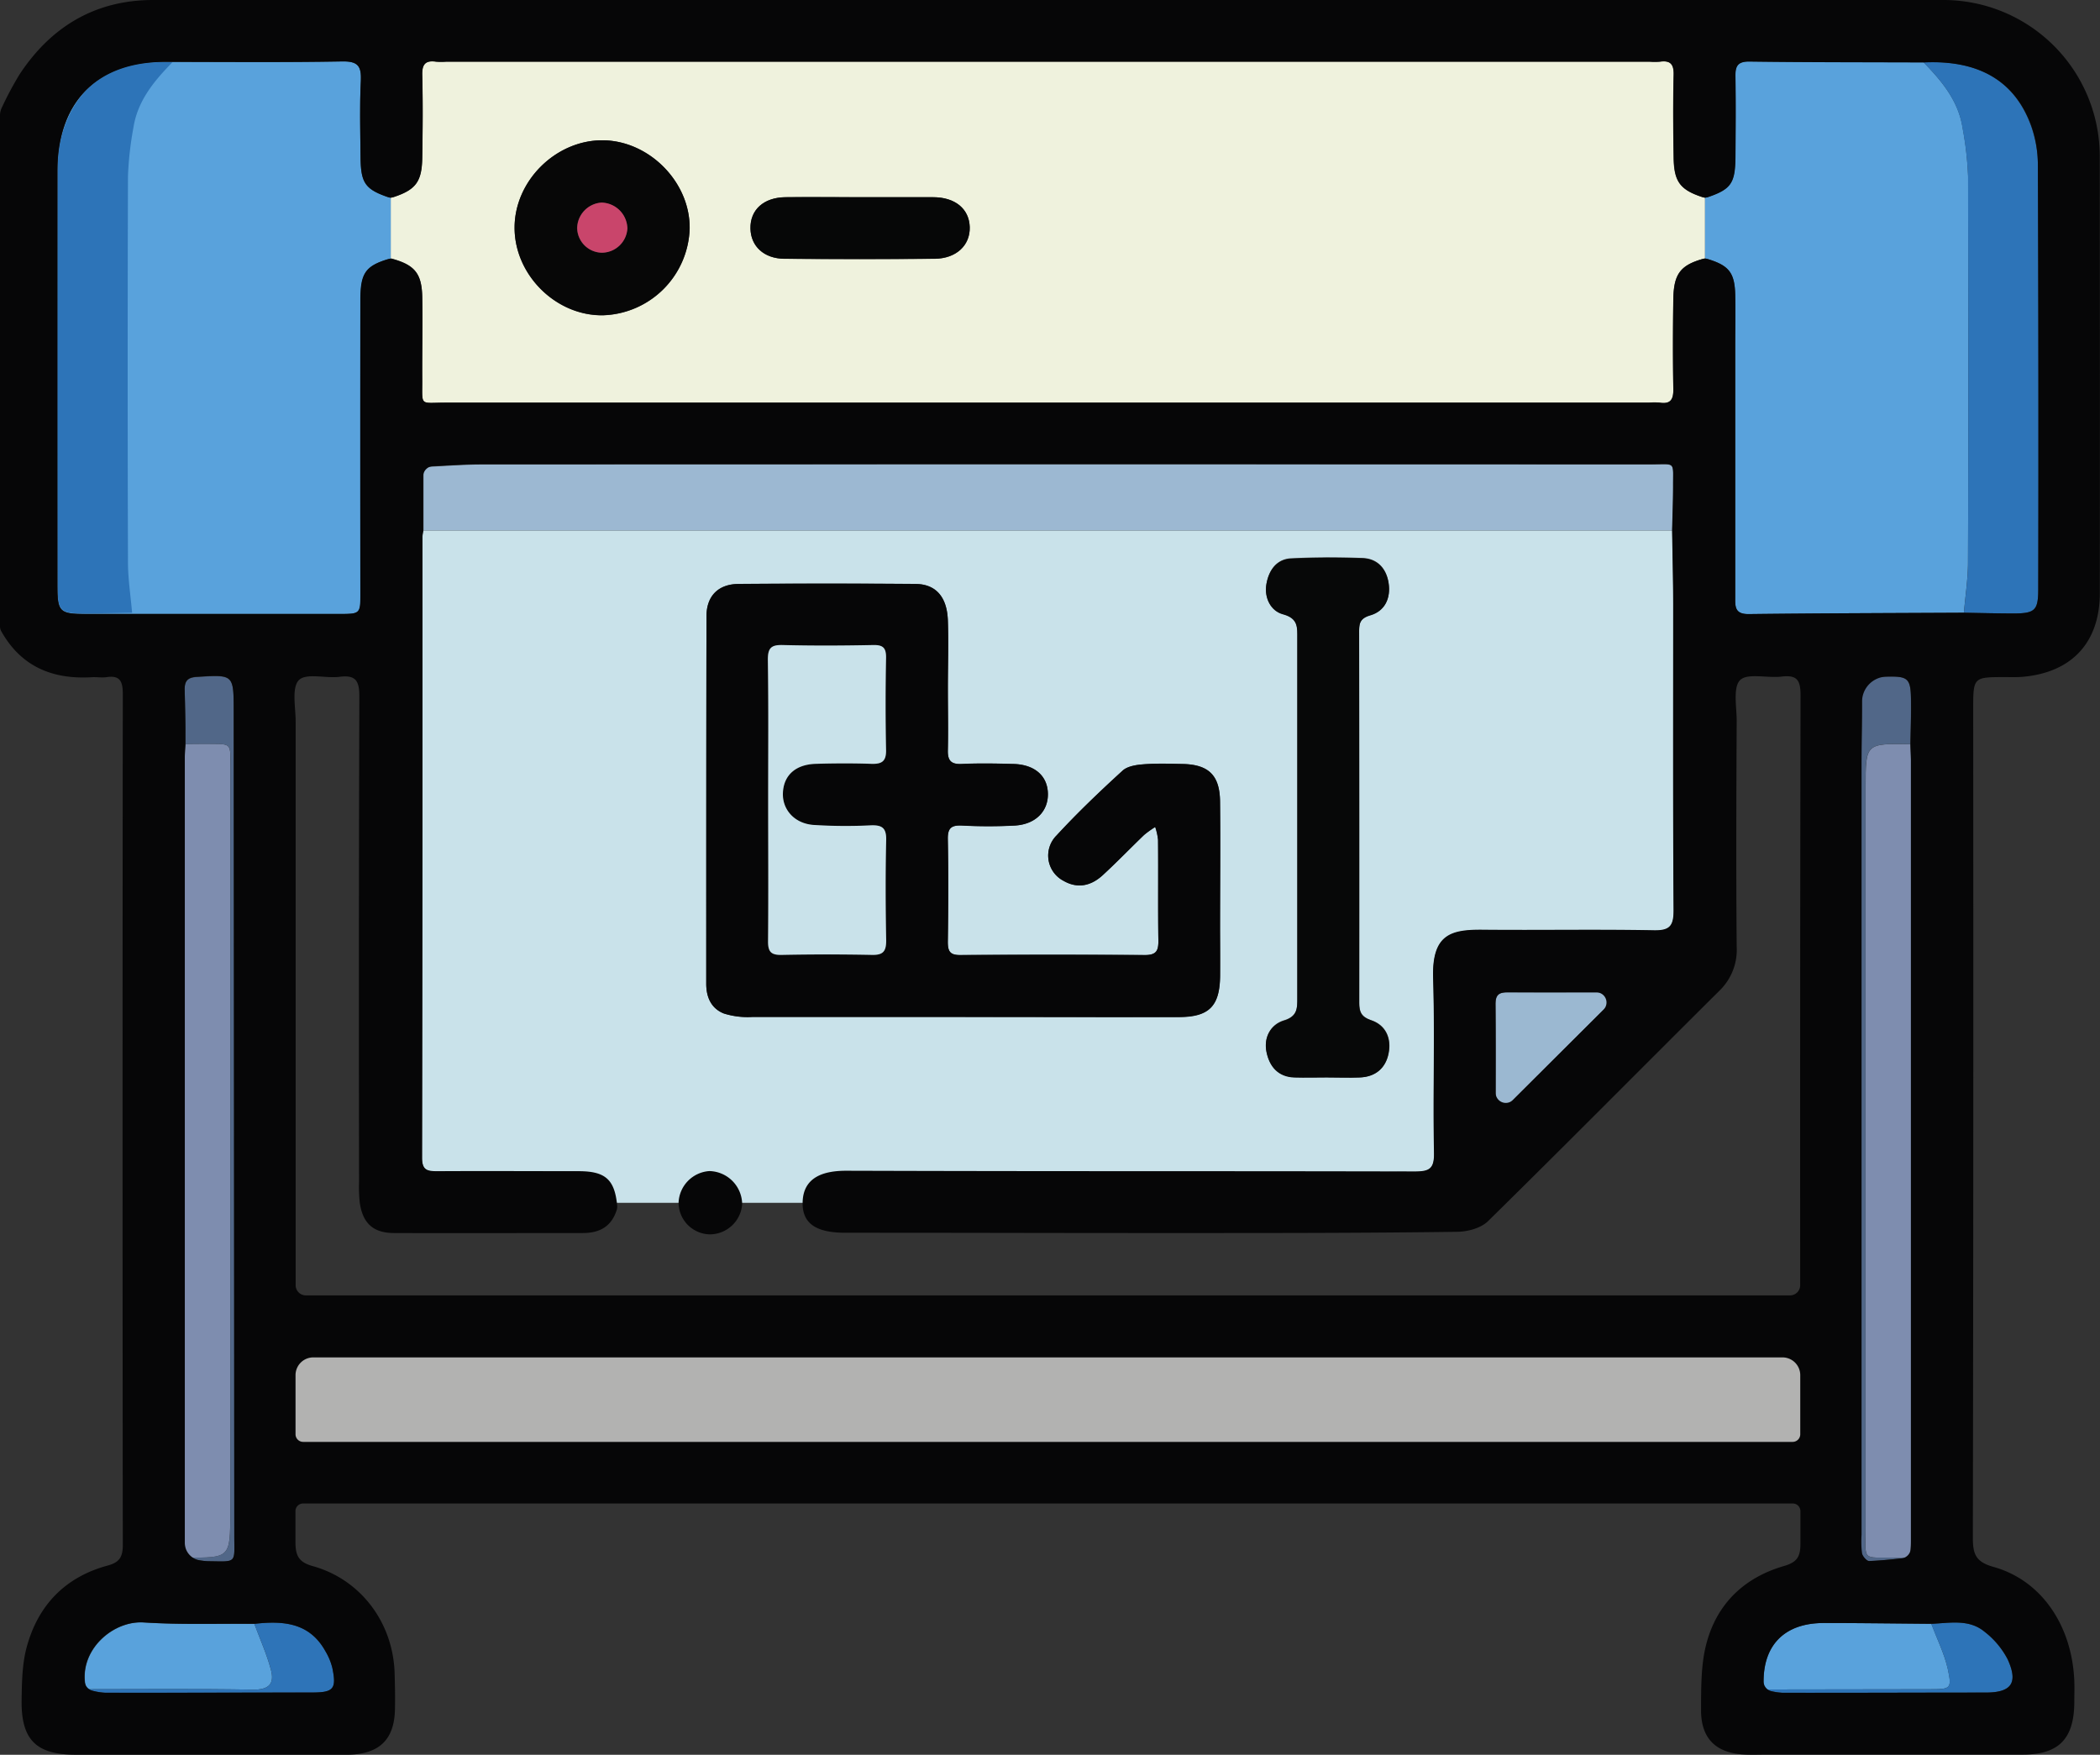 <svg xmlns="http://www.w3.org/2000/svg" viewBox="0 0 509.06 425.31"><rect x="0" y="0" width="509.06" height="425.31" fill="#333333" stroke="none"/><defs><style>.cls-1{fill:#b2b2b1;}.cls-2{fill:#c9e2ea;}.cls-3{fill:#eff2dd;}.cls-4{fill:#59a2dc;}.cls-5{fill:#9cb8d2;}.cls-6{fill:#2d74b8;}.cls-7{fill:#7e8daf;}.cls-8{fill:#9bb8d1;}.cls-9{fill:#516788;}.cls-10{fill:#2e74b8;}.cls-11{fill:#060607;}.cls-12{fill:#070808;}.cls-13{fill:#070707;}.cls-14{fill:#060707;}.cls-15{fill:#c9456b;}</style></defs><g id="Laag_2" data-name="Laag 2"><g id="Laag_1-2" data-name="Laag 1"><rect class="cls-1" x="65.94" y="321.99" width="377.31" height="34.04"></rect><path class="cls-2" d="M405.64,146.46c0-6-.17-11.93-.26-17.89H102.66a9.26,9.26,0,0,0-.24,1.46q0,75.3-.1,150.59c0,3.13,1.3,3.36,3.8,3.34,11.43-.1,22.86-.07,34.29,0,1.06,3.28,9.14,7.58,9.14,7.58s54.14,0,59.74,0c55.91.15,77.73-7.63,133.65-7.51,3.56,0,4.8-.6,4.72-4.53-.28-14.1.22-28.21-.21-42.31-.33-10.68,4.3-11.83,12.11-11.75,13.77.12,27.55-.13,41.32.13,3.95.07,4.89-1,4.86-4.91C405.56,195.91,405.67,171.18,405.64,146.46ZM295.78,236.54c-.09,7.25-2.62,9.9-9.91,9.93-17.42.08-34.85,0-52.28,0-17.09,0-34.19,0-51.28,0a18.93,18.93,0,0,1-6.83-.84c-3-1.18-4.28-3.85-4.28-7.18,0-29.71,0-59.41.06-89.12,0-4.89,2.87-7.77,7.76-7.81q21.42-.16,42.82,0c5,0,7.73,3.12,7.93,8.84.19,5.47,0,11,0,16.43,0,5,.11,10,0,14.94-.08,2.56.72,3.55,3.38,3.42,4.14-.19,8.3-.11,12.45,0,5.17.12,8.3,2.83,8.42,7.12s-2.94,7.48-7.94,7.8a121.42,121.42,0,0,1-12.94,0c-2.58-.11-3.43.66-3.38,3.31.16,8.3.12,16.6,0,24.9,0,2.27.52,3.2,3,3.19q22.41-.15,44.81,0c2.79,0,3.27-1.11,3.23-3.55-.12-8.13,0-16.26-.08-24.4a14.31,14.31,0,0,0-.69-3.09,25,25,0,0,0-2.7,1.94c-3.35,3.22-6.57,6.57-10,9.73-2.79,2.57-6.07,3.37-9.52,1.38a6.89,6.89,0,0,1-1.69-11c5.05-5.48,10.47-10.65,16-15.7,1.17-1.08,3.31-1.41,5.05-1.54,3.13-.25,6.3-.14,9.45-.08,6.35.12,9.06,2.71,9.13,9.1.11,10.46,0,20.91,0,31.37C295.79,229.24,295.83,232.89,295.78,236.54ZM329.52,243c0,2.28.48,3.44,2.92,4.28,3.56,1.22,4.89,4.4,4.19,8s-3.17,5.69-6.94,5.84c-2.65.11-5.3,0-7.95,0a.11.11,0,0,1,0-.05c-2.65,0-5.3.08-8,0-3.92-.15-6-2.64-6.72-6.16s1-6.61,4.19-7.6c3.34-1,3.29-3,3.28-5.56q0-43.53,0-87.06c0-2.72.23-4.89-3.5-5.89-2.92-.78-4.55-3.94-4-7.23s2.38-6.07,6-6.26c5.77-.28,11.56-.29,17.33-.07,3.56.13,5.71,2.48,6.28,5.94.6,3.71-.87,6.87-4.43,7.89-2.76.79-2.7,2.3-2.7,4.34Q329.57,198.27,329.52,243Z"></path><path class="cls-3" d="M413.32,62.6q0-7.32,0-14.63c-6-1.85-7.56-3.76-7.64-9.87-.1-6.63-.15-13.28,0-19.91.08-2.64-.77-3.63-3.35-3.26a17.09,17.09,0,0,1-2.48,0H108.17a17.09,17.09,0,0,1-2.48,0c-2.58-.37-3.43.62-3.35,3.26.18,6.63.13,13.28,0,19.91-.08,6.11-1.64,8-7.64,9.87q0,7.31,0,14.63c5.73,1.52,7.51,3.53,7.64,9.28.15,6.63,0,13.27,0,19.91.06,6.84-.83,5.78,5.75,5.78q145.86,0,291.72,0a17.09,17.09,0,0,1,2.48,0c2.68.42,3.38-.77,3.33-3.32-.14-7.3-.12-14.6,0-21.9C405.75,66.22,407.45,64.16,413.32,62.6ZM146.18,76.43c-11.35.18-21.38-9.69-21.44-21.12S134.7,34,146,34s21.33,10.13,21.18,21.41A21.7,21.7,0,0,1,146.18,76.43Zm80.35-13.7q-18.14.15-36.29,0c-5,0-8.23-3-8.32-7.31-.1-4.52,3.17-7.54,8.45-7.61,6.14-.08,12.27,0,18.4,0,5.8,0,11.6,0,17.4,0,5.41,0,8.78,2.86,8.9,7.25S231.83,62.69,226.53,62.73Z"></path><path class="cls-4" d="M94.73,48q0,7.31,0,14.63c-6,1.71-7.31,3.39-7.32,9.92q-.06,35.58,0,71.16c0,5.08,0,5.1-5.15,5.1q-30.6,0-61.21,0c-6.63,0-7.07-.46-7.07-7q0-50.27,0-100.52C14,24.62,23.56,15,40.08,15c14.27,0,28.54.15,42.8-.11,3.88-.08,4.76,1.1,4.59,4.73-.3,6.12-.13,12.27-.07,18.41C87.46,44.56,88.5,45.93,94.73,48Z"></path><path class="cls-4" d="M477.06,136.21c0,4.1-.64,8.2-1,12.3-17.41.09-34.82.12-52.23.33-3.35,0-3.21-1.85-3.2-4.15q0-30.36,0-60.72c0-4.15.08-8.3,0-12.44-.13-5.6-1.58-7.3-7.31-8.93q0-7.32,0-14.63c6.22-2,7.28-3.41,7.33-9.95s.11-12.91,0-19.36c-.06-2.61.45-3.82,3.46-3.77,14.06.19,28.13.16,42.19.21,4.42,4.55,8.46,9.36,9.46,15.9a80.8,80.8,0,0,1,1.33,11.76Q477.22,89.48,477.06,136.21Z"></path><path class="cls-5" d="M405.61,118.14c0,3.47-.15,7-.23,10.43H102.66l0-15.37c4.75-.21,9.49-.61,14.23-.61q141.64-.06,283.28,0C406.44,112.58,405.56,111.67,405.61,118.14Z"></path><path class="cls-6" d="M494.09,142.75c0,5.09-.74,5.88-5.62,5.94-4.13,0-8.26-.11-12.4-.18.35-4.1,1-8.2,1-12.3q.13-46.73,0-93.45A80.8,80.8,0,0,0,475.72,31c-1-6.54-5-11.35-9.46-15.9,13.21-.62,22,4.37,26,15.22A28.51,28.51,0,0,1,494,40Q494.2,91.35,494.09,142.75Z"></path><path class="cls-6" d="M14,142.75c0,5.09.74,5.88,5.62,5.94,4.13,0,8.26-.11,12.4-.18-.35-4.1-1-8.2-1-12.3q-.14-46.73,0-93.45A80.8,80.8,0,0,1,32.33,31c1-6.54,5-11.35,9.46-15.9-13.21-.62-22,4.37-26,15.22A28.51,28.51,0,0,0,14,40Q13.85,91.35,14,142.75Z"></path><path class="cls-7" d="M55.81,187.22q0,89.7,0,179.4c0,11,0,11-10.82,10.89-.07-1.16-.19-2.31-.19-3.47q0-95.34,0-190.7c0-1,.1-2,.15-3,1.33,0,2.65-.07,4-.05C56.74,180.39,55.81,179.48,55.81,187.22Z"></path><path class="cls-7" d="M463.23,184.34q0,94.6,0,189.2c0,1.33-.12,2.65-.19,4-1.16,0-2.32,0-3.49,0-8.44-.12-7.29,1.06-7.3-7.48q0-89.66,0-179.3c0-10.57,0-10.57,10.85-10.38C463.13,181.69,463.23,183,463.23,184.34Z"></path><path class="cls-4" d="M467.83,409.43l-40.25.06c-.76-10.14,4.47-16.07,14.4-16.11,8.73,0,17.46.12,26.19.19,1.36,3.64,3.15,7.19,4,10.95C473.2,409.34,472.87,409.43,467.83,409.43Z"></path><path class="cls-4" d="M61.23,409.53c-13.43-.24-26.87-.1-40.31-.1-2.29-9,6.21-16.68,13.95-16.18,8.9.57,17.86.26,26.79.34,1.36,3.69,3,7.3,4,11.08C66.61,408.14,65.16,409.6,61.23,409.53Z"></path><path class="cls-8" d="M362.55,270.79c0-8.35.06-17.94,0-27.53,0-2.28,1-2.76,3-2.74,9.42.06,18.83,0,27.42,0C382.87,250.54,372.56,260.82,362.55,270.79Z"></path><path class="cls-9" d="M50.48,378.44a32.7,32.7,0,0,1-5.48-.93c10.82.08,10.82.08,10.82-10.89q0-89.7,0-179.4c0-7.74.93-6.83-6.87-6.9-1.33,0-2.65,0-4,.05-.05-4.31,0-8.62-.18-12.93-.07-2.19.48-3.2,3-3.35,8.9-.54,8.88-.65,8.89,8.44q.08,99.75.14,199.49C56.8,379.11,57.6,378.52,50.48,378.44Z"></path><path class="cls-9" d="M463.23,171.92c0,2.81-.1,5.63-.15,8.45-10.85-.19-10.85-.19-10.85,10.38q0,89.66,0,179.3c0,8.54-1.14,7.36,7.3,7.48,1.17,0,2.33,0,3.49,0-3.32.31-6.63.72-10,.84-.57,0-1.56-1.14-1.71-1.89a23.65,23.65,0,0,1-.11-4.46q0-93.25,0-186.52c0-6,.19-11.93.1-17.9,0-2.57.87-3.39,3.44-3.49C463.24,163.76,463.25,163.66,463.23,171.92Z"></path><path class="cls-10" d="M75.61,410.24c-16.72,0-33.43.09-50.15.05a24.2,24.2,0,0,1-4.54-.86c13.44,0,26.88-.14,40.31.1,3.93.07,5.38-1.39,4.43-4.86-1-3.78-2.64-7.39-4-11.08,6.87-.79,13.31-.39,17.2,6.58a14.84,14.84,0,0,1,1.7,4.06C81.63,409.39,80.88,410.23,75.61,410.24Z"></path><path class="cls-6" d="M481.37,410.24c-16.42,0-32.84.08-49.26.05a25.63,25.63,0,0,1-4.53-.8l40.25-.06c5,0,5.37-.09,4.31-4.91-.82-3.76-2.61-7.31-4-10.95,4.43-.17,9.11-1.22,12.9,1.91a20.25,20.25,0,0,1,5.62,6.7C489.3,407.94,487.57,410.23,481.37,410.24Z"></path><path class="cls-11" d="M233.59,246.5c-17.09,0-34.19,0-51.28,0a19.38,19.38,0,0,1-6.83-.84c-3-1.18-4.28-3.85-4.28-7.18,0-29.71,0-59.42.06-89.12,0-4.9,2.87-7.77,7.76-7.81q21.42-.18,42.82,0c5,0,7.73,3.12,7.93,8.84.19,5.47,0,10.95,0,16.43,0,5,.11,10,0,14.94-.08,2.56.72,3.55,3.38,3.42,4.14-.19,8.3-.12,12.45,0,5.17.12,8.3,2.83,8.42,7.12s-2.94,7.48-7.94,7.8a121.42,121.42,0,0,1-12.94,0c-2.58-.11-3.43.66-3.38,3.31.16,8.3.12,16.6,0,24.9,0,2.27.52,3.2,3,3.18q22.41-.15,44.81,0c2.79,0,3.27-1.12,3.23-3.55-.12-8.13,0-16.27-.08-24.4a14.31,14.31,0,0,0-.69-3.09,23.68,23.68,0,0,0-2.7,1.94c-3.35,3.22-6.57,6.57-10,9.72-2.79,2.58-6.07,3.38-9.52,1.39a6.89,6.89,0,0,1-1.69-11c5.05-5.48,10.47-10.65,16-15.7,1.17-1.08,3.31-1.41,5.05-1.54,3.13-.25,6.3-.14,9.45-.08,6.35.12,9.06,2.71,9.13,9.1.11,10.46,0,20.91,0,31.37,0,3.65,0,7.3,0,10.95-.09,7.25-2.62,9.9-9.91,9.93C268.45,246.55,251,246.5,233.59,246.5Zm-47.38-52.74c0,11.46.08,22.92-.06,34.37,0,2.62.74,3.4,3.34,3.34q10.95-.24,21.91,0c2.66.05,3.42-.89,3.38-3.45-.13-8.13-.17-16.27,0-24.4.07-3-1-3.65-3.73-3.55a122.29,122.29,0,0,1-13.94-.1c-4.65-.37-7.56-3.78-7.36-7.81.21-4.26,3.09-6.87,8-7,4.48-.13,9-.15,13.45,0,2.48.08,3.6-.57,3.55-3.29q-.21-11.21,0-22.41c0-2.43-.75-3.14-3.13-3.09-7.3.13-14.61.17-21.91,0-2.79-.07-3.65.7-3.61,3.55C186.31,171.18,186.21,182.47,186.21,193.76Z"></path><path class="cls-12" d="M321.73,261.17c-2.65,0-5.3.08-8,0-3.92-.15-6-2.64-6.72-6.16s1-6.61,4.19-7.6c3.34-1,3.29-3,3.28-5.56q0-43.53,0-87.06c0-2.72.23-4.89-3.5-5.89-2.92-.78-4.55-3.94-4-7.23s2.38-6.08,6-6.26c5.77-.28,11.56-.3,17.33-.08,3.56.14,5.71,2.49,6.28,5.95.6,3.71-.87,6.87-4.43,7.89-2.76.79-2.7,2.29-2.7,4.34q0,44.77,0,89.54c0,2.28.48,3.44,2.92,4.27,3.56,1.23,4.89,4.4,4.19,8s-3.17,5.69-6.94,5.84c-2.65.11-5.3,0-7.95,0Z"></path><path class="cls-13" d="M146,34c11.36.05,21.33,10.13,21.18,21.4a21.7,21.7,0,0,1-21,21c-11.35.18-21.38-9.7-21.44-21.12S134.7,34,146,34Zm-.12,27.24a6.23,6.23,0,0,0,6.17-5.83,6.41,6.41,0,0,0-6.27-6.28,6.31,6.31,0,0,0-5.9,6.15A6.09,6.09,0,0,0,145.92,61.25Z"></path><path class="cls-14" d="M208.77,47.79c5.8,0,11.6,0,17.4,0,5.41,0,8.78,2.86,8.9,7.25s-3.24,7.63-8.54,7.67q-18.14.15-36.29,0c-5,0-8.23-3-8.32-7.31-.1-4.53,3.17-7.54,8.45-7.61C196.51,47.73,202.64,47.79,208.77,47.79Z"></path><path class="cls-2" d="M186.21,193.76c0-11.29.1-22.58-.07-33.87,0-2.85.82-3.62,3.61-3.55,7.3.19,14.61.15,21.91,0,2.38-.05,3.17.66,3.13,3.09q-.22,11.2,0,22.41c.05,2.72-1.07,3.37-3.55,3.29-4.48-.15-9-.13-13.45,0-4.92.14-7.8,2.75-8,7-.2,4,2.71,7.44,7.36,7.81a122.29,122.29,0,0,0,13.94.1c2.71-.1,3.8.6,3.73,3.55-.19,8.13-.15,16.27,0,24.4,0,2.56-.72,3.5-3.38,3.45q-11-.22-21.91,0c-2.6.06-3.37-.72-3.34-3.34C186.29,216.68,186.21,205.22,186.21,193.76Z"></path><path class="cls-15" d="M145.92,61.25a6.09,6.09,0,0,1-6-6,6.31,6.31,0,0,1,5.9-6.15,6.41,6.41,0,0,1,6.27,6.28A6.23,6.23,0,0,1,145.92,61.25Z"></path><path class="cls-11" d="M172.1,299.18a7.73,7.73,0,0,1-7.61-7.55,8,8,0,0,1,7.47-7.79,8.13,8.13,0,0,1,7.95,8A7.89,7.89,0,0,1,172.1,299.18Z"></path><path class="cls-11" d="M509,38.16A37.92,37.92,0,0,0,470.84,0Q254,0,37.12,0c-14,0-24.72,6.43-32.36,18A80.63,80.63,0,0,0,.48,26,4.34,4.34,0,0,0,0,28V151.78A2.45,2.45,0,0,0,.31,153c4.78,8.52,12.36,11.72,21.93,11.14,1.16-.07,2.35.14,3.48,0,3.45-.55,4.06,1.06,4.05,4.18q-.12,103.08,0,206.15c0,3-.89,4.25-3.74,5-10.28,2.8-16.84,9.65-19.57,19.8-1.1,4.09-1.16,8.52-1.22,12.81-.13,9.64,3.54,13.22,13.12,13.22H78.13c2.15,0,4.31,0,6.47,0,7.41-.21,11-3.71,11.14-11,.07-3,0-6-.09-9-.45-12.06-8.19-22.44-19.76-25.69-3.67-1-4.28-2.73-4.27-6.1,0-2.42,0-4.84,0-7.25a1.85,1.85,0,0,1,1.85-1.85H434.59a1.85,1.85,0,0,1,1.85,1.85c0,2.65,0,5.3,0,8,0,3.24-1,4.43-4,5.31-9.79,2.84-16.43,9.33-18.89,19.19-1.25,5-1.17,10.48-1.2,15.74,0,7,3.71,10.5,10.79,10.77,1.83.07,3.66,0,5.48,0q30.87,0,61.75,0c8.63,0,12.34-3.76,12.46-12.43,0-1.83.07-3.66,0-5.48-.57-13.43-8-24.35-19.59-27.58-4.34-1.21-5-3.14-5-7.07q.17-100.34.08-200.68c0-7.92,0-7.91,7.68-7.92,1.5,0,3,.06,4.48-.08,11.85-1.1,18.54-8.41,18.54-20.31Q509.06,90.95,509,38.16Zm-430.15,362a14.84,14.84,0,0,1,1.7,4.06c1.07,5.16.32,6-5,6-16.72,0-33.43.09-50.15.05a12.07,12.07,0,0,1-3-.5,2.49,2.49,0,0,1-1.86-2.2c-.8-8.16,7.06-14.81,14.27-14.34,8.83.57,17.7.26,26.56.34l.35,0C68.61,392.81,75,393.25,78.86,400.17Zm-34.09-233c0-2,.58-3,3-3.12,8.9-.54,8.88-.65,8.89,8.44q.08,99.75.14,199.49c0,7.09.8,6.5-6.32,6.42a13.6,13.6,0,0,1-2.1-.22,4.28,4.28,0,0,1-3.57-4.15v0q0-95.34,0-190.7c0-.94.09-1.88.15-2.82V178C45,175.09,44.81,170.13,44.77,167.21ZM71.64,347.6q0-7.17,0-14.32A4.31,4.31,0,0,1,76,329H432.09a4.31,4.31,0,0,1,4.31,4.31q0,7.16,0,14.32a1.85,1.85,0,0,1-1.85,1.85H73.49A1.85,1.85,0,0,1,71.64,347.6Zm364.74-36.1a2.46,2.46,0,0,1-2.47,2.47H74.14a2.46,2.46,0,0,1-2.47-2.47q0-68.29,0-136.62c0-3.44-1-8.15.75-10s6.53-.4,9.92-.84c4.12-.54,4.79,1.24,4.77,4.95q-.18,58.76-.07,117.51a35.65,35.65,0,0,0,.17,5c.71,5,3.28,7.34,8.26,7.36,15.27.06,30.54,0,45.81,0,4.24,0,7-1.7,8.24-5.66a2.6,2.6,0,0,0,.09-1c-.6-6.28-2.83-8.31-9.23-8.33-11.43,0-22.86-.07-34.29,0-2.5,0-3.81-.21-3.8-3.34q.17-75.19.1-150.39a7.16,7.16,0,0,1,.19-1.38,2.35,2.35,0,0,0,0-.52l0-12.78a2.48,2.48,0,0,1,2.35-2.47c4-.21,7.92-.49,11.88-.49q141.64-.06,283.28,0c6.3,0,5.42-.9,5.47,5.57,0,3.47-.15,7-.23,10.43.09,6,.25,11.93.26,17.89,0,24.72-.08,49.45.1,74.17,0,3.86-.91,5-4.86,4.91-13.77-.26-27.55,0-41.32-.13-7.81-.08-12.44,1.07-12.11,11.75.43,14.1-.07,28.21.21,42.31.08,3.93-1.16,4.53-4.72,4.53-55.92-.12-81.84,0-137.75-.17-5.33,0-10.58,1.42-10.58,7.92,0,4.85,3.25,7.1,10.29,7.11,37.51,0,45,.08,82.54.07,21.9,0,43.81,0,65.72-.3,2.58,0,5.85-.86,7.59-2.57,18.82-18.49,37.37-37.26,56.09-55.85a13.75,13.75,0,0,0,4.2-10.66c-.16-18.26-.09-36.51,0-54.77,0-3.42-.94-8.18.86-9.9s6.56-.41,10-.82c3.72-.44,4.63.78,4.62,4.55Q436.33,240.06,436.38,311.5Zm-73.87-68.24c0-2.28,1-2.76,3-2.74,7.28,0,14.56,0,21.45,0a2.46,2.46,0,0,1,1.74,4.21L366.76,266.6a2.46,2.46,0,0,1-4.2-1.75C362.57,258,362.59,250.65,362.51,243.26ZM481.07,395.48a20.25,20.25,0,0,1,5.62,6.7c2.61,5.76.88,8.05-5.32,8.06-16.42,0-32.84.08-49.26.05a11.89,11.89,0,0,1-2.69-.39,2.46,2.46,0,0,1-1.91-2.4c0-8.92,5.21-14.08,14.47-14.12,8.73,0,17.46.12,26.19.19C472.6,393.4,477.28,392.35,481.07,395.48ZM463.23,184.34q0,94.6,0,189.2c0,.62,0,1.23-.06,1.84a2.47,2.47,0,0,1-2.22,2.33c-2.62.27-5.24.55-7.87.64-.57,0-1.56-1.14-1.71-1.89a23.65,23.65,0,0,1-.11-4.46q0-93.25,0-186.52c0-5.13.14-10.25.12-15.38a6.07,6.07,0,0,1,5.88-6.1c6-.16,6,.56,6,7.92,0,2.78-.1,5.57-.15,8.37v.16C463.13,181.75,463.23,183,463.23,184.34Zm30.86-41.59c0,5.09-.74,5.88-5.62,5.94-4.13,0-8.26-.11-12.4-.18-17.41.09-34.82.12-52.23.33-3.35,0-3.21-1.85-3.2-4.15q0-30.36,0-60.72c0-4.15.08-8.3,0-12.44-.12-5.37-1.46-7.15-6.62-8.73a2.49,2.49,0,0,0-1.38,0c-5.31,1.54-6.88,3.68-7,9.59-.1,7.3-.12,14.6,0,21.9.05,2.55-.65,3.74-3.33,3.32a17.09,17.09,0,0,0-2.48,0q-145.86,0-291.72,0c-6.58,0-5.69,1.06-5.75-5.78-.06-6.64.1-13.28,0-19.91-.12-5.51-1.77-7.59-7-9.09a2.49,2.49,0,0,0-1.38,0c-5.4,1.65-6.62,3.45-6.63,9.72q-.06,35.58,0,71.16c0,5.08,0,5.1-5.15,5.1q-30.6,0-61.21,0c-6.63,0-7.07-.46-7.07-7q0-50.27,0-100.52C14,24.62,23.56,15,40.08,15c14.27,0,28.54.15,42.8-.11,3.88-.08,4.76,1.1,4.59,4.73-.3,6.12-.13,12.27-.07,18.41s1,7.81,6.56,9.72a2.39,2.39,0,0,0,1.54,0c5.37-1.78,6.79-3.78,6.87-9.62.1-6.63.15-13.28,0-19.91-.08-2.64.77-3.63,3.35-3.26a17.09,17.09,0,0,0,2.48,0h291.7a17.09,17.09,0,0,0,2.48,0c2.58-.37,3.43.62,3.35,3.26-.18,6.63-.13,13.28,0,19.91.08,5.84,1.5,7.84,6.86,9.62a2.42,2.42,0,0,0,1.55,0c5.54-1.91,6.51-3.43,6.56-9.69.06-6.45.11-12.91,0-19.36-.06-2.61.45-3.82,3.46-3.77,14.06.19,28.13.16,42.19.21,13.21-.62,22,4.37,26,15.22A28.51,28.51,0,0,1,494,40Q494.2,91.35,494.09,142.75Z"></path></g></g></svg>